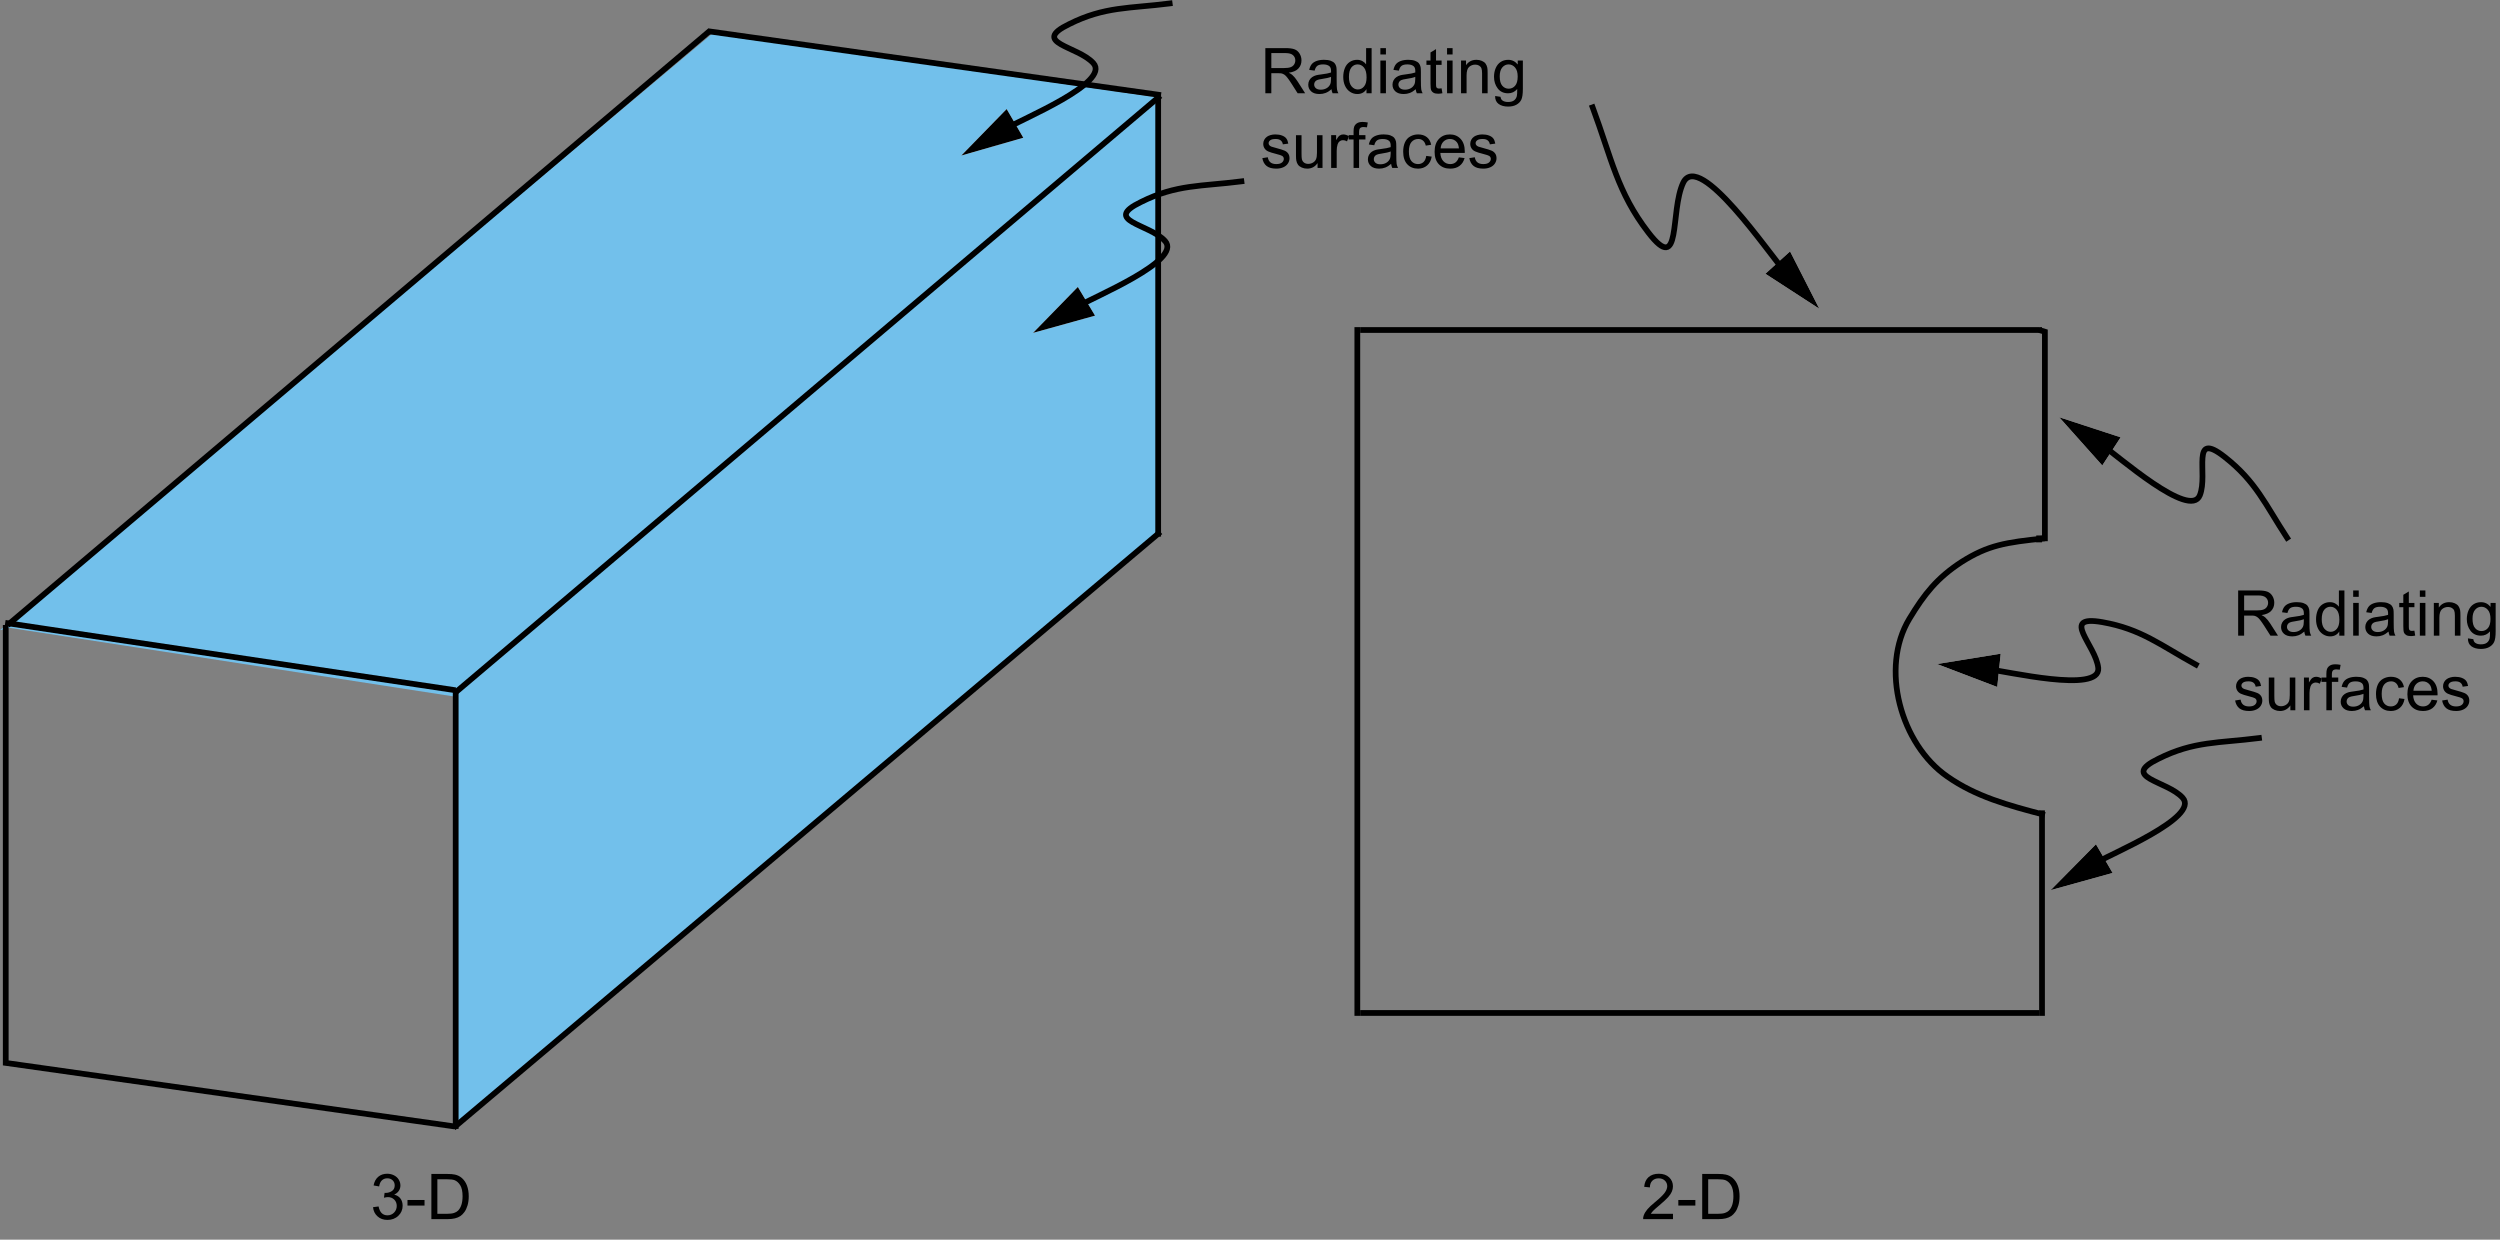 <?xml version="1.0" encoding="utf-8"?>
<!-- Generator: Adobe Illustrator 14.0.0, SVG Export Plug-In . SVG Version: 6.00 Build 43363)  -->

<svg version="1.1" id="Layer_1" xmlns="http://www.w3.org/2000/svg" xmlns:xlink="http://www.w3.org/1999/xlink" x="0px" y="0px"
	 width="435.6px" height="216px" viewBox="0 0 435.6 216" enable-background="new 0 0 435.6 216" xml:space="preserve">
<rect x="0" y="0" width="435.6" height="216" fill="#808080" stroke="none"/>
<polygon fill="#72C0EB" points="79.4,121.4 79.4,196.2 201.8,93 201.8,17 79.4,120.6 "/>
<polygon fill="#72C0EB" points="1.7,109.4 79.4,121.4 201.8,17 124.3,5.7 0,109.8 "/>
<line fill="none" stroke="#000000" stroke-linecap="square" stroke-miterlimit="10" x1="1.4" y1="108.6" x2="78.9" y2="120.2"/>
<line fill="none" stroke="#000000" stroke-linecap="square" stroke-miterlimit="10" x1="79.9" y1="120.2" x2="201.8" y2="17"/>
<line fill="none" stroke="#000000" stroke-linecap="square" stroke-miterlimit="10" x1="1.7" y1="108.6" x2="123.3" y2="5.7"/>
<line fill="none" stroke="#000000" stroke-linecap="square" stroke-miterlimit="10" x1="123.8" y1="5.5" x2="201.8" y2="16.5"/>
<line fill="none" stroke="#000000" stroke-linecap="square" stroke-miterlimit="10" x1="79.4" y1="120.6" x2="79.4" y2="196.2"/>
<polyline fill="none" stroke="#000000" stroke-linecap="square" stroke-miterlimit="10" points="1,109.4 1,185.2 78.7,196.2 "/>
<line fill="none" stroke="#000000" stroke-linecap="square" stroke-miterlimit="10" x1="79.4" y1="196.2" x2="201.8" y2="93"/>
<line fill="none" stroke="#000000" stroke-linecap="square" stroke-miterlimit="10" x1="201.8" y1="17" x2="201.8" y2="93"/>
<polyline fill="none" stroke="#000000" points="355.8,57.5 355.3,57.5 356.3,57.8 356.3,93.8 355.3,93.8 355.3,94 355.8,94 "/>
<polyline fill="none" stroke="#000000" points="236,176.5 236.5,176.5 236.5,176.3 236.5,57.8 236.5,57.8 236.5,57.5 236,57.5 "/>
<polyline fill="none" stroke="#000000" points="355.3,176.5 355.8,176.5 355.8,176.3 355.8,142 355.8,142 355.8,141.7 355.3,141.7 
	"/>
<g>
	<g>
		<g>
			<g>
				<g enable-background="new    ">
					<path d="M64.996,210.342l0.967-0.129c0.111,0.549,0.3,0.943,0.566,1.186c0.267,0.241,0.592,0.361,0.975,0.361
						c0.455,0,0.839-0.157,1.152-0.473c0.313-0.314,0.47-0.705,0.47-1.17c0-0.444-0.145-0.811-0.435-1.099s-0.659-0.433-1.106-0.433
						c-0.183,0-0.41,0.036-0.682,0.107l0.107-0.849c0.064,0.007,0.117,0.011,0.156,0.011c0.412,0,0.782-0.107,1.112-0.322
						s0.494-0.546,0.494-0.994c0-0.354-0.12-0.647-0.36-0.881c-0.24-0.232-0.55-0.349-0.929-0.349c-0.376,0-0.689,0.118-0.939,0.354
						c-0.251,0.236-0.412,0.591-0.483,1.063l-0.967-0.172c0.118-0.647,0.387-1.149,0.806-1.507c0.419-0.355,0.939-0.534,1.563-0.534
						c0.43,0,0.825,0.093,1.187,0.276c0.362,0.186,0.638,0.437,0.83,0.755c0.191,0.319,0.288,0.657,0.288,1.015
						c0,0.341-0.091,0.65-0.274,0.93s-0.453,0.502-0.811,0.666c0.465,0.107,0.827,0.33,1.085,0.669s0.387,0.762,0.387,1.271
						c0,0.688-0.251,1.27-0.752,1.748c-0.501,0.479-1.135,0.717-1.901,0.717c-0.691,0-1.265-0.206-1.721-0.617
						C65.32,211.531,65.06,210.998,64.996,210.342z"/>
					<path d="M71,210.058v-0.972h2.97v0.972H71z"/>
					<path d="M75.162,212.421v-7.874h2.712c0.612,0,1.08,0.037,1.402,0.113c0.451,0.104,0.836,0.291,1.155,0.563
						c0.415,0.351,0.726,0.8,0.932,1.346c0.206,0.546,0.309,1.17,0.309,1.872c0,0.598-0.07,1.127-0.209,1.59
						c-0.14,0.461-0.318,0.844-0.537,1.146c-0.218,0.303-0.457,0.541-0.717,0.715c-0.26,0.173-0.573,0.305-0.94,0.395
						c-0.367,0.089-0.789,0.134-1.265,0.134H75.162z M76.204,211.492h1.681c0.519,0,0.926-0.049,1.222-0.146
						s0.531-0.233,0.707-0.408c0.247-0.247,0.439-0.579,0.577-0.996s0.207-0.923,0.207-1.518c0-0.823-0.135-1.456-0.405-1.898
						s-0.599-0.739-0.985-0.89c-0.279-0.107-0.729-0.16-1.348-0.16h-1.654V211.492z"/>
				</g>
			</g>
		</g>
	</g>
</g>
<g>
	<g>
		<g>
			<g>
				<g enable-background="new    ">
					<path d="M291.501,211.492v0.929h-5.203c-0.008-0.233,0.029-0.456,0.112-0.671c0.132-0.355,0.345-0.704,0.636-1.048
						c0.293-0.344,0.714-0.741,1.266-1.192c0.855-0.701,1.434-1.258,1.734-1.668s0.451-0.797,0.451-1.162
						c0-0.383-0.137-0.707-0.41-0.97c-0.274-0.263-0.632-0.396-1.072-0.396c-0.465,0-0.838,0.141-1.117,0.42s-0.42,0.666-0.424,1.16
						l-0.994-0.103c0.068-0.741,0.324-1.306,0.769-1.694s1.04-0.583,1.788-0.583c0.756,0,1.354,0.21,1.794,0.628
						c0.44,0.42,0.661,0.939,0.661,1.559c0,0.314-0.064,0.625-0.193,0.929c-0.129,0.305-0.344,0.625-0.643,0.962
						c-0.299,0.336-0.795,0.799-1.49,1.385c-0.58,0.487-0.952,0.818-1.117,0.992c-0.164,0.173-0.301,0.348-0.408,0.523H291.501z"/>
					<path d="M292.431,210.058v-0.972h2.969v0.972H292.431z"/>
					<path d="M296.593,212.421v-7.874h2.712c0.612,0,1.079,0.037,1.401,0.113c0.451,0.104,0.836,0.291,1.155,0.563
						c0.415,0.351,0.726,0.8,0.932,1.346s0.309,1.17,0.309,1.872c0,0.598-0.069,1.127-0.21,1.59
						c-0.139,0.461-0.318,0.844-0.537,1.146c-0.218,0.303-0.457,0.541-0.717,0.715c-0.26,0.173-0.572,0.305-0.939,0.395
						c-0.367,0.089-0.789,0.134-1.265,0.134H296.593z M297.635,211.492h1.681c0.52,0,0.926-0.049,1.222-0.146
						s0.53-0.233,0.706-0.408c0.248-0.247,0.439-0.579,0.578-0.996c0.137-0.417,0.206-0.923,0.206-1.518
						c0-0.823-0.135-1.456-0.405-1.898s-0.599-0.739-0.985-0.89c-0.279-0.107-0.729-0.16-1.349-0.16h-1.653V211.492z"/>
				</g>
			</g>
		</g>
	</g>
</g>
<g>
	<g>
		<g>
			<g>
				<g>
					<g enable-background="new    ">
						<path d="M220.475,16.255V8.381h3.49c0.702,0,1.235,0.071,1.601,0.212s0.657,0.391,0.875,0.749
							c0.219,0.358,0.328,0.754,0.328,1.187c0,0.559-0.181,1.03-0.543,1.413c-0.361,0.383-0.92,0.627-1.675,0.73
							c0.275,0.133,0.484,0.263,0.628,0.392c0.305,0.279,0.593,0.628,0.864,1.047l1.37,2.143h-1.311l-1.042-1.638
							c-0.305-0.473-0.555-0.834-0.752-1.085c-0.196-0.25-0.373-0.426-0.529-0.526c-0.155-0.1-0.313-0.17-0.475-0.209
							c-0.118-0.025-0.312-0.038-0.58-0.038h-1.208v3.497H220.475z M221.517,11.856h2.239c0.476,0,0.849-0.049,1.117-0.147
							c0.269-0.099,0.473-0.256,0.612-0.473c0.14-0.217,0.209-0.452,0.209-0.707c0-0.372-0.135-0.678-0.405-0.918
							c-0.271-0.24-0.697-0.36-1.281-0.36h-2.491V11.856z"/>
						<path d="M231.999,15.551c-0.357,0.304-0.702,0.519-1.033,0.645c-0.332,0.125-0.687,0.188-1.066,0.188
							c-0.627,0-1.108-0.153-1.444-0.459c-0.337-0.306-0.505-0.698-0.505-1.174c0-0.279,0.063-0.534,0.19-0.765
							s0.294-0.417,0.499-0.556c0.206-0.14,0.438-0.245,0.696-0.317c0.189-0.05,0.476-0.098,0.858-0.145
							c0.781-0.093,1.355-0.204,1.725-0.333c0.003-0.132,0.005-0.216,0.005-0.252c0-0.394-0.091-0.671-0.273-0.833
							c-0.247-0.218-0.614-0.328-1.102-0.328c-0.454,0-0.79,0.08-1.007,0.239c-0.217,0.159-0.377,0.441-0.48,0.846l-0.945-0.129
							c0.086-0.404,0.228-0.731,0.425-0.98c0.196-0.249,0.481-0.44,0.854-0.575s0.804-0.202,1.294-0.202
							c0.487,0,0.883,0.058,1.188,0.172c0.304,0.115,0.527,0.259,0.671,0.433c0.144,0.173,0.243,0.393,0.301,0.658
							c0.032,0.165,0.049,0.462,0.049,0.892v1.289c0,0.899,0.021,1.467,0.062,1.706c0.041,0.238,0.122,0.466,0.244,0.685h-1.01
							C232.093,16.054,232.028,15.82,231.999,15.551z M231.919,13.392c-0.352,0.143-0.878,0.265-1.579,0.365
							c-0.397,0.057-0.679,0.122-0.843,0.193c-0.165,0.072-0.292,0.176-0.382,0.314c-0.09,0.138-0.134,0.291-0.134,0.459
							c0,0.258,0.097,0.473,0.292,0.645s0.48,0.258,0.856,0.258c0.373,0,0.704-0.082,0.994-0.244
							c0.29-0.163,0.503-0.386,0.639-0.669c0.104-0.218,0.156-0.541,0.156-0.967V13.392z"/>
						<path d="M238.095,16.255v-0.72c-0.361,0.566-0.894,0.849-1.595,0.849c-0.455,0-0.873-0.125-1.254-0.376
							c-0.382-0.25-0.677-0.601-0.887-1.05c-0.209-0.45-0.313-0.966-0.313-1.55c0-0.569,0.095-1.086,0.284-1.549
							c0.189-0.464,0.475-0.819,0.854-1.066c0.379-0.247,0.804-0.371,1.272-0.371c0.344,0,0.649,0.073,0.918,0.218
							s0.487,0.334,0.655,0.566V8.381h0.962v7.874H238.095z M235.039,13.408c0,0.73,0.154,1.276,0.462,1.638s0.671,0.542,1.09,0.542
							c0.423,0,0.782-0.173,1.077-0.518c0.295-0.346,0.443-0.873,0.443-1.582c0-0.78-0.15-1.354-0.451-1.719
							s-0.672-0.548-1.112-0.548c-0.43,0-0.788,0.176-1.076,0.526C235.184,12.1,235.039,12.653,235.039,13.408z"/>
						<path d="M240.517,9.493V8.381h0.967v1.112H240.517z M240.517,16.255v-5.704h0.967v5.704H240.517z"/>
						<path d="M246.677,15.551c-0.358,0.304-0.703,0.519-1.034,0.645s-0.687,0.188-1.066,0.188c-0.626,0-1.107-0.153-1.444-0.459
							s-0.505-0.698-0.505-1.174c0-0.279,0.063-0.534,0.19-0.765c0.128-0.231,0.294-0.417,0.5-0.556s0.438-0.245,0.695-0.317
							c0.189-0.05,0.477-0.098,0.859-0.145c0.78-0.093,1.355-0.204,1.724-0.333c0.004-0.132,0.006-0.216,0.006-0.252
							c0-0.394-0.092-0.671-0.274-0.833c-0.247-0.218-0.614-0.328-1.101-0.328c-0.455,0-0.79,0.08-1.007,0.239
							c-0.217,0.159-0.377,0.441-0.48,0.846l-0.945-0.129c0.086-0.404,0.227-0.731,0.424-0.98c0.197-0.249,0.481-0.44,0.854-0.575
							c0.372-0.134,0.804-0.202,1.294-0.202c0.486,0,0.883,0.058,1.187,0.172c0.305,0.115,0.528,0.259,0.672,0.433
							c0.143,0.173,0.243,0.393,0.301,0.658c0.032,0.165,0.048,0.462,0.048,0.892v1.289c0,0.899,0.021,1.467,0.062,1.706
							c0.041,0.238,0.123,0.466,0.245,0.685h-1.01C246.77,16.054,246.705,15.82,246.677,15.551z M246.596,13.392
							c-0.351,0.143-0.877,0.265-1.579,0.365c-0.397,0.057-0.678,0.122-0.843,0.193s-0.292,0.176-0.381,0.314
							c-0.09,0.138-0.135,0.291-0.135,0.459c0,0.258,0.098,0.473,0.293,0.645s0.48,0.258,0.856,0.258
							c0.372,0,0.703-0.082,0.993-0.244c0.29-0.163,0.503-0.386,0.64-0.669c0.104-0.218,0.155-0.541,0.155-0.967V13.392z"/>
						<path d="M251.183,15.39l0.14,0.854c-0.272,0.057-0.516,0.086-0.73,0.086c-0.351,0-0.623-0.056-0.816-0.167
							s-0.329-0.257-0.408-0.438c-0.079-0.181-0.118-0.562-0.118-1.142v-3.282h-0.709v-0.752h0.709V9.138l0.962-0.58v1.993h0.972
							v0.752h-0.972v3.335c0,0.276,0.017,0.453,0.051,0.532s0.089,0.142,0.166,0.188s0.188,0.07,0.33,0.07
							C250.865,15.428,251.007,15.415,251.183,15.39z"/>
						<path d="M252.133,9.493V8.381h0.967v1.112H252.133z M252.133,16.255v-5.704h0.967v5.704H252.133z"/>
						<path d="M254.571,16.255v-5.704h0.87v0.811c0.419-0.626,1.024-0.94,1.815-0.94c0.344,0,0.659,0.062,0.947,0.186
							c0.289,0.124,0.504,0.286,0.647,0.486c0.144,0.201,0.243,0.439,0.301,0.714c0.036,0.179,0.054,0.493,0.054,0.94v3.507h-0.967
							v-3.47c0-0.394-0.037-0.688-0.112-0.883c-0.075-0.195-0.209-0.351-0.4-0.467c-0.191-0.117-0.416-0.175-0.674-0.175
							c-0.412,0-0.768,0.131-1.066,0.392c-0.299,0.262-0.448,0.757-0.448,1.488v3.115H254.571z"/>
						<path d="M260.511,16.728l0.94,0.14c0.039,0.29,0.148,0.501,0.327,0.634c0.24,0.179,0.567,0.269,0.982,0.269
							c0.448,0,0.793-0.089,1.037-0.269c0.243-0.179,0.408-0.43,0.494-0.752c0.05-0.197,0.073-0.61,0.069-1.241
							c-0.422,0.498-0.948,0.747-1.579,0.747c-0.783,0-1.391-0.283-1.82-0.849s-0.645-1.244-0.645-2.036
							c0-0.544,0.099-1.046,0.296-1.506c0.196-0.46,0.482-0.815,0.856-1.066c0.374-0.25,0.813-0.376,1.318-0.376
							c0.673,0,1.228,0.272,1.665,0.816v-0.688h0.892v4.931c0,0.888-0.091,1.517-0.271,1.888s-0.468,0.664-0.859,0.878
							s-0.875,0.322-1.447,0.322c-0.681,0-1.229-0.153-1.648-0.459S260.496,17.343,260.511,16.728z M261.312,13.301
							c0,0.749,0.148,1.294,0.445,1.638s0.67,0.516,1.117,0.516c0.443,0,0.816-0.171,1.117-0.513
							c0.301-0.342,0.451-0.878,0.451-1.609c0-0.698-0.155-1.225-0.465-1.579s-0.683-0.532-1.12-0.532
							c-0.43,0-0.795,0.175-1.095,0.524C261.462,12.095,261.312,12.613,261.312,13.301z"/>
					</g>
				</g>
			</g>
		</g>
	</g>
	<g>
		<g>
			<g>
				<g>
					<g enable-background="new    ">
						<path d="M219.948,27.552l0.956-0.15c0.054,0.383,0.203,0.677,0.448,0.881s0.588,0.306,1.028,0.306
							c0.443,0,0.773-0.09,0.988-0.271c0.215-0.181,0.322-0.393,0.322-0.637c0-0.218-0.095-0.39-0.285-0.516
							c-0.132-0.086-0.462-0.195-0.988-0.328c-0.709-0.179-1.2-0.334-1.474-0.464c-0.274-0.131-0.481-0.312-0.623-0.542
							s-0.212-0.486-0.212-0.766c0-0.254,0.058-0.49,0.174-0.706c0.117-0.217,0.275-0.396,0.476-0.54
							c0.15-0.111,0.355-0.205,0.615-0.282c0.26-0.077,0.538-0.116,0.835-0.116c0.447,0,0.841,0.064,1.179,0.193
							c0.339,0.129,0.588,0.304,0.749,0.524s0.272,0.515,0.333,0.883l-0.945,0.129c-0.043-0.293-0.167-0.522-0.373-0.688
							c-0.206-0.165-0.497-0.247-0.873-0.247c-0.443,0-0.761,0.074-0.95,0.22c-0.189,0.147-0.284,0.319-0.284,0.516
							c0,0.125,0.039,0.238,0.118,0.338c0.078,0.104,0.202,0.19,0.37,0.258c0.097,0.036,0.381,0.118,0.854,0.247
							c0.685,0.183,1.161,0.332,1.432,0.449c0.271,0.116,0.482,0.285,0.637,0.507c0.153,0.222,0.23,0.498,0.23,0.827
							c0,0.322-0.094,0.626-0.282,0.911c-0.188,0.285-0.459,0.505-0.813,0.661c-0.354,0.155-0.755,0.233-1.203,0.233
							c-0.74,0-1.306-0.154-1.694-0.462C220.304,28.614,220.056,28.157,219.948,27.552z"/>
						<path d="M229.572,29.255v-0.838c-0.444,0.645-1.048,0.967-1.811,0.967c-0.336,0-0.65-0.064-0.942-0.193
							s-0.508-0.291-0.649-0.486c-0.142-0.195-0.241-0.435-0.298-0.717c-0.04-0.19-0.06-0.491-0.06-0.902v-3.534h0.967v3.164
							c0,0.505,0.02,0.845,0.06,1.021c0.061,0.254,0.189,0.454,0.386,0.599c0.197,0.145,0.44,0.217,0.73,0.217
							s0.563-0.074,0.816-0.223c0.255-0.149,0.435-0.351,0.54-0.607c0.105-0.256,0.158-0.628,0.158-1.115v-3.056h0.967v5.704
							H229.572z"/>
						<path d="M231.94,29.255v-5.704h0.87v0.865c0.222-0.404,0.427-0.671,0.614-0.8c0.188-0.129,0.395-0.193,0.62-0.193
							c0.326,0,0.657,0.104,0.994,0.312l-0.333,0.897c-0.236-0.14-0.473-0.209-0.709-0.209c-0.211,0-0.401,0.063-0.569,0.191
							c-0.168,0.127-0.288,0.303-0.359,0.529c-0.107,0.344-0.161,0.72-0.161,1.128v2.986H231.94z"/>
						<path d="M235.845,29.255v-4.952h-0.854v-0.752h0.854v-0.607c0-0.383,0.033-0.667,0.102-0.854
							c0.093-0.25,0.257-0.454,0.491-0.609s0.563-0.234,0.985-0.234c0.272,0,0.573,0.032,0.902,0.097l-0.145,0.843
							c-0.201-0.036-0.391-0.054-0.569-0.054c-0.294,0-0.501,0.063-0.623,0.188c-0.122,0.125-0.183,0.36-0.183,0.704v0.526h1.111
							v0.752h-1.111v4.952H235.845z"/>
						<path d="M242.391,28.551c-0.357,0.304-0.702,0.519-1.033,0.645c-0.332,0.125-0.687,0.188-1.066,0.188
							c-0.627,0-1.108-0.153-1.444-0.459c-0.337-0.306-0.505-0.698-0.505-1.174c0-0.279,0.063-0.534,0.19-0.765
							s0.294-0.417,0.499-0.556c0.206-0.14,0.438-0.245,0.696-0.317c0.189-0.05,0.476-0.098,0.858-0.145
							c0.781-0.093,1.355-0.204,1.725-0.333c0.003-0.132,0.005-0.216,0.005-0.252c0-0.394-0.091-0.671-0.273-0.833
							c-0.247-0.218-0.614-0.328-1.102-0.328c-0.454,0-0.79,0.08-1.007,0.239c-0.217,0.159-0.377,0.441-0.48,0.846l-0.945-0.129
							c0.086-0.404,0.228-0.731,0.425-0.98c0.196-0.249,0.481-0.44,0.854-0.575s0.804-0.202,1.294-0.202
							c0.487,0,0.883,0.058,1.188,0.172c0.304,0.115,0.527,0.259,0.671,0.433c0.144,0.173,0.243,0.393,0.301,0.658
							c0.032,0.165,0.049,0.462,0.049,0.892v1.289c0,0.899,0.021,1.467,0.062,1.706c0.041,0.238,0.122,0.466,0.244,0.685h-1.01
							C242.484,29.054,242.42,28.82,242.391,28.551z M242.311,26.392c-0.352,0.143-0.878,0.265-1.579,0.365
							c-0.397,0.057-0.679,0.122-0.843,0.193c-0.165,0.072-0.292,0.176-0.382,0.314c-0.09,0.138-0.134,0.291-0.134,0.459
							c0,0.258,0.097,0.473,0.292,0.645s0.48,0.258,0.856,0.258c0.373,0,0.704-0.082,0.994-0.244
							c0.29-0.163,0.503-0.386,0.639-0.669c0.104-0.218,0.156-0.541,0.156-0.967V26.392z"/>
						<path d="M248.508,27.166l0.951,0.124c-0.104,0.655-0.37,1.168-0.798,1.539s-0.953,0.556-1.576,0.556
							c-0.78,0-1.408-0.255-1.883-0.765c-0.474-0.51-0.711-1.242-0.711-2.194c0-0.616,0.102-1.155,0.306-1.617
							s0.515-0.808,0.932-1.039s0.871-0.347,1.361-0.347c0.62,0,1.126,0.157,1.521,0.47c0.394,0.313,0.646,0.758,0.757,1.334
							l-0.939,0.145c-0.09-0.383-0.248-0.671-0.476-0.865s-0.502-0.29-0.824-0.29c-0.487,0-0.883,0.175-1.187,0.524
							c-0.305,0.349-0.457,0.901-0.457,1.657c0,0.766,0.146,1.323,0.44,1.67s0.677,0.521,1.149,0.521
							c0.379,0,0.696-0.116,0.95-0.349C248.279,28.007,248.44,27.649,248.508,27.166z"/>
						<path d="M254.19,27.418l0.999,0.124c-0.158,0.583-0.45,1.037-0.876,1.359s-0.97,0.483-1.633,0.483
							c-0.834,0-1.495-0.257-1.984-0.771c-0.488-0.514-0.732-1.235-0.732-2.162c0-0.959,0.247-1.704,0.741-2.234
							c0.494-0.53,1.135-0.795,1.922-0.795c0.763,0,1.386,0.26,1.869,0.779c0.483,0.52,0.726,1.25,0.726,2.191
							c0,0.057-0.002,0.143-0.006,0.258h-4.253c0.035,0.626,0.213,1.106,0.531,1.439s0.716,0.5,1.192,0.5
							c0.354,0,0.657-0.093,0.907-0.279C253.845,28.124,254.043,27.826,254.19,27.418z M251.017,25.855h3.185
							c-0.043-0.479-0.165-0.839-0.365-1.08c-0.309-0.372-0.707-0.559-1.198-0.559c-0.443,0-0.816,0.149-1.119,0.446
							C251.216,24.96,251.049,25.357,251.017,25.855z"/>
						<path d="M256.016,27.552l0.956-0.15c0.054,0.383,0.203,0.677,0.448,0.881s0.588,0.306,1.028,0.306
							c0.444,0,0.773-0.09,0.988-0.271c0.215-0.181,0.322-0.393,0.322-0.637c0-0.218-0.095-0.39-0.284-0.516
							c-0.133-0.086-0.462-0.195-0.988-0.328c-0.709-0.179-1.2-0.334-1.475-0.464c-0.273-0.131-0.481-0.312-0.623-0.542
							c-0.141-0.231-0.212-0.486-0.212-0.766c0-0.254,0.059-0.49,0.175-0.706c0.116-0.217,0.274-0.396,0.476-0.54
							c0.15-0.111,0.354-0.205,0.614-0.282c0.26-0.077,0.538-0.116,0.835-0.116c0.448,0,0.841,0.064,1.18,0.193
							c0.338,0.129,0.588,0.304,0.749,0.524s0.271,0.515,0.333,0.883l-0.945,0.129c-0.043-0.293-0.168-0.522-0.373-0.688
							c-0.206-0.165-0.497-0.247-0.873-0.247c-0.444,0-0.761,0.074-0.95,0.22c-0.19,0.147-0.285,0.319-0.285,0.516
							c0,0.125,0.039,0.238,0.118,0.338c0.079,0.104,0.202,0.19,0.371,0.258c0.097,0.036,0.381,0.118,0.854,0.247
							c0.684,0.183,1.161,0.332,1.431,0.449c0.271,0.116,0.482,0.285,0.637,0.507s0.231,0.498,0.231,0.827
							c0,0.322-0.095,0.626-0.282,0.911c-0.188,0.285-0.459,0.505-0.813,0.661c-0.354,0.155-0.756,0.233-1.203,0.233
							c-0.741,0-1.306-0.154-1.694-0.462S256.123,28.157,256.016,27.552z"/>
					</g>
				</g>
			</g>
		</g>
	</g>
</g>
<g>
	<g>
		<g>
			<g>
				<g>
					<g enable-background="new    ">
						<path d="M389.976,110.755v-7.874h3.49c0.701,0,1.235,0.071,1.601,0.212c0.364,0.142,0.657,0.391,0.875,0.749
							c0.219,0.358,0.327,0.754,0.327,1.187c0,0.559-0.18,1.03-0.542,1.413c-0.361,0.383-0.92,0.627-1.675,0.73
							c0.275,0.133,0.484,0.263,0.628,0.392c0.304,0.279,0.593,0.628,0.864,1.047l1.37,2.144h-1.312l-1.041-1.638
							c-0.305-0.473-0.555-0.835-0.752-1.085s-0.373-0.426-0.529-0.526c-0.155-0.1-0.314-0.17-0.475-0.209
							c-0.119-0.025-0.313-0.038-0.58-0.038h-1.209v3.497H389.976z M391.017,106.356h2.24c0.476,0,0.848-0.049,1.117-0.147
							c0.268-0.099,0.473-0.256,0.611-0.473c0.141-0.217,0.21-0.452,0.21-0.707c0-0.372-0.136-0.678-0.405-0.918
							c-0.271-0.24-0.697-0.36-1.281-0.36h-2.492V106.356z"/>
						<path d="M401.5,110.051c-0.357,0.305-0.702,0.52-1.033,0.645c-0.331,0.126-0.687,0.188-1.066,0.188
							c-0.626,0-1.108-0.153-1.444-0.459c-0.337-0.306-0.505-0.698-0.505-1.174c0-0.279,0.063-0.534,0.19-0.765
							s0.294-0.417,0.5-0.556c0.205-0.14,0.438-0.245,0.695-0.317c0.189-0.05,0.476-0.098,0.859-0.145
							c0.78-0.093,1.354-0.204,1.724-0.333c0.004-0.132,0.005-0.216,0.005-0.252c0-0.394-0.091-0.671-0.273-0.833
							c-0.247-0.218-0.614-0.328-1.101-0.328c-0.455,0-0.791,0.08-1.007,0.239c-0.217,0.159-0.377,0.441-0.481,0.846l-0.945-0.129
							c0.086-0.404,0.228-0.731,0.425-0.98c0.196-0.249,0.481-0.44,0.854-0.575c0.373-0.134,0.804-0.202,1.295-0.202
							c0.486,0,0.882,0.058,1.187,0.172c0.305,0.115,0.528,0.259,0.671,0.433c0.144,0.173,0.244,0.393,0.301,0.658
							c0.032,0.165,0.049,0.462,0.049,0.892v1.289c0,0.899,0.021,1.467,0.062,1.706s0.123,0.467,0.244,0.685h-1.01
							C401.594,110.555,401.529,110.32,401.5,110.051z M401.42,107.892c-0.351,0.143-0.877,0.265-1.579,0.365
							c-0.397,0.057-0.679,0.122-0.843,0.193c-0.165,0.072-0.292,0.176-0.382,0.315c-0.089,0.137-0.134,0.29-0.134,0.459
							c0,0.258,0.098,0.473,0.293,0.645c0.194,0.172,0.48,0.258,0.856,0.258c0.372,0,0.703-0.082,0.993-0.244
							c0.29-0.164,0.503-0.387,0.639-0.67c0.104-0.218,0.156-0.54,0.156-0.966V107.892z"/>
						<path d="M407.595,110.755v-0.72c-0.361,0.566-0.893,0.849-1.595,0.849c-0.454,0-0.872-0.126-1.254-0.376
							c-0.381-0.25-0.677-0.601-0.886-1.05c-0.21-0.45-0.314-0.966-0.314-1.55c0-0.569,0.095-1.086,0.284-1.549
							c0.19-0.464,0.475-0.819,0.854-1.066c0.379-0.247,0.804-0.371,1.272-0.371c0.344,0,0.65,0.073,0.919,0.218
							s0.486,0.334,0.654,0.566v-2.825h0.962v7.874H407.595z M404.539,107.908c0,0.73,0.154,1.276,0.462,1.639
							c0.309,0.361,0.672,0.542,1.091,0.542c0.422,0,0.781-0.173,1.076-0.519c0.296-0.346,0.443-0.873,0.443-1.582
							c0-0.78-0.15-1.354-0.451-1.719s-0.671-0.548-1.111-0.548c-0.43,0-0.789,0.176-1.077,0.526
							C404.684,106.6,404.539,107.153,404.539,107.908z"/>
						<path d="M410.018,103.993v-1.112h0.967v1.112H410.018z M410.018,110.755v-5.704h0.967v5.704H410.018z"/>
						<path d="M416.177,110.051c-0.357,0.305-0.702,0.52-1.033,0.645c-0.331,0.126-0.687,0.188-1.066,0.188
							c-0.626,0-1.108-0.153-1.444-0.459c-0.337-0.306-0.505-0.698-0.505-1.174c0-0.279,0.063-0.534,0.19-0.765
							s0.294-0.417,0.5-0.556c0.205-0.14,0.438-0.245,0.695-0.317c0.189-0.05,0.476-0.098,0.859-0.145
							c0.78-0.093,1.354-0.204,1.724-0.333c0.004-0.132,0.005-0.216,0.005-0.252c0-0.394-0.091-0.671-0.273-0.833
							c-0.247-0.218-0.614-0.328-1.101-0.328c-0.455,0-0.791,0.08-1.007,0.239c-0.217,0.159-0.377,0.441-0.481,0.846l-0.945-0.129
							c0.086-0.404,0.228-0.731,0.425-0.98c0.196-0.249,0.481-0.44,0.854-0.575c0.373-0.134,0.804-0.202,1.295-0.202
							c0.486,0,0.882,0.058,1.187,0.172c0.305,0.115,0.528,0.259,0.671,0.433c0.144,0.173,0.244,0.393,0.301,0.658
							c0.032,0.165,0.049,0.462,0.049,0.892v1.289c0,0.899,0.021,1.467,0.062,1.706s0.123,0.467,0.244,0.685h-1.01
							C416.271,110.555,416.206,110.32,416.177,110.051z M416.097,107.892c-0.351,0.143-0.877,0.265-1.579,0.365
							c-0.397,0.057-0.679,0.122-0.843,0.193c-0.165,0.072-0.292,0.176-0.382,0.315c-0.089,0.137-0.134,0.29-0.134,0.459
							c0,0.258,0.098,0.473,0.293,0.645c0.194,0.172,0.48,0.258,0.856,0.258c0.372,0,0.703-0.082,0.993-0.244
							c0.29-0.164,0.503-0.387,0.639-0.67c0.104-0.218,0.156-0.54,0.156-0.966V107.892z"/>
						<path d="M420.684,109.891l0.14,0.854c-0.272,0.057-0.516,0.086-0.73,0.086c-0.352,0-0.623-0.056-0.816-0.166
							c-0.193-0.111-0.33-0.258-0.408-0.438c-0.079-0.182-0.118-0.563-0.118-1.143v-3.281h-0.709v-0.752h0.709v-1.413l0.961-0.58
							v1.993h0.973v0.752h-0.973v3.336c0,0.275,0.018,0.453,0.052,0.531c0.033,0.078,0.089,0.142,0.166,0.188
							c0.077,0.047,0.188,0.07,0.33,0.07C420.366,109.928,420.508,109.915,420.684,109.891z"/>
						<path d="M421.634,103.993v-1.112h0.967v1.112H421.634z M421.634,110.755v-5.704h0.967v5.704H421.634z"/>
						<path d="M424.071,110.755v-5.704h0.87v0.811c0.419-0.626,1.024-0.94,1.815-0.94c0.344,0,0.66,0.062,0.948,0.186
							s0.504,0.286,0.646,0.486c0.144,0.201,0.244,0.439,0.301,0.714c0.036,0.179,0.054,0.493,0.054,0.94v3.507h-0.967v-3.47
							c0-0.394-0.037-0.688-0.112-0.883c-0.075-0.195-0.209-0.351-0.4-0.467c-0.191-0.117-0.416-0.175-0.674-0.175
							c-0.412,0-0.767,0.131-1.066,0.392c-0.299,0.262-0.448,0.757-0.448,1.488v3.115H424.071z"/>
						<path d="M430.012,111.228l0.939,0.14c0.04,0.29,0.148,0.502,0.328,0.634c0.239,0.179,0.567,0.269,0.982,0.269
							c0.447,0,0.793-0.09,1.037-0.269c0.243-0.179,0.407-0.43,0.493-0.752c0.051-0.196,0.074-0.61,0.07-1.241
							c-0.423,0.498-0.949,0.747-1.579,0.747c-0.784,0-1.391-0.282-1.82-0.849s-0.645-1.244-0.645-2.036
							c0-0.544,0.099-1.046,0.295-1.506c0.197-0.46,0.482-0.815,0.857-1.066c0.374-0.25,0.813-0.376,1.318-0.376
							c0.673,0,1.228,0.272,1.664,0.816v-0.688h0.892v4.931c0,0.888-0.09,1.517-0.271,1.888c-0.182,0.371-0.468,0.664-0.859,0.879
							c-0.393,0.215-0.875,0.322-1.447,0.322c-0.681,0-1.23-0.154-1.649-0.46S429.997,111.844,430.012,111.228z M430.812,107.801
							c0,0.748,0.148,1.295,0.446,1.639c0.297,0.344,0.669,0.516,1.117,0.516c0.443,0,0.816-0.172,1.117-0.514
							c0.3-0.342,0.45-0.878,0.45-1.608c0-0.698-0.154-1.225-0.464-1.579s-0.684-0.532-1.12-0.532c-0.43,0-0.795,0.175-1.096,0.524
							S430.812,107.113,430.812,107.801z"/>
					</g>
				</g>
			</g>
		</g>
	</g>
	<g>
		<g>
			<g>
				<g>
					<g enable-background="new    ">
						<path d="M389.448,122.053l0.957-0.15c0.053,0.383,0.203,0.676,0.447,0.881c0.246,0.203,0.588,0.306,1.029,0.306
							c0.443,0,0.773-0.091,0.988-0.271c0.215-0.182,0.322-0.394,0.322-0.637c0-0.219-0.096-0.391-0.285-0.516
							c-0.133-0.086-0.462-0.195-0.988-0.328c-0.709-0.18-1.2-0.334-1.475-0.465c-0.273-0.131-0.48-0.311-0.623-0.542
							c-0.141-0.231-0.211-0.486-0.211-0.766c0-0.254,0.058-0.489,0.174-0.706c0.117-0.217,0.275-0.396,0.476-0.54
							c0.15-0.11,0.354-0.205,0.614-0.282c0.26-0.076,0.539-0.115,0.836-0.115c0.447,0,0.84,0.064,1.179,0.193
							s0.588,0.304,0.749,0.523c0.161,0.221,0.271,0.516,0.333,0.884l-0.945,0.129c-0.043-0.294-0.167-0.522-0.373-0.688
							s-0.497-0.247-0.873-0.247c-0.444,0-0.761,0.074-0.95,0.221s-0.285,0.318-0.285,0.516c0,0.125,0.039,0.238,0.119,0.338
							c0.078,0.104,0.201,0.189,0.37,0.258c0.097,0.036,0.381,0.118,0.854,0.247c0.685,0.183,1.161,0.332,1.431,0.448
							c0.271,0.117,0.482,0.285,0.637,0.508s0.231,0.498,0.231,0.827c0,0.322-0.095,0.626-0.282,0.911
							c-0.188,0.284-0.459,0.504-0.813,0.66c-0.354,0.155-0.755,0.233-1.203,0.233c-0.741,0-1.306-0.153-1.694-0.462
							S389.556,122.657,389.448,122.053z"/>
						<path d="M399.072,123.755v-0.838c-0.443,0.645-1.047,0.967-1.81,0.967c-0.336,0-0.65-0.064-0.942-0.193
							s-0.509-0.291-0.649-0.485c-0.143-0.195-0.241-0.436-0.299-0.718c-0.039-0.19-0.059-0.491-0.059-0.902v-3.534h0.967v3.164
							c0,0.504,0.02,0.845,0.059,1.02c0.061,0.255,0.19,0.455,0.387,0.6c0.197,0.145,0.44,0.217,0.73,0.217s0.563-0.074,0.816-0.223
							s0.435-0.351,0.54-0.606c0.105-0.257,0.158-0.628,0.158-1.114v-3.057h0.967v5.704H399.072z"/>
						<path d="M401.44,123.755v-5.704h0.87v0.865c0.223-0.404,0.428-0.672,0.615-0.801s0.395-0.193,0.62-0.193
							c0.326,0,0.657,0.104,0.994,0.312l-0.333,0.897c-0.236-0.141-0.473-0.21-0.709-0.21c-0.212,0-0.401,0.063-0.569,0.19
							c-0.169,0.127-0.288,0.304-0.36,0.529c-0.107,0.344-0.161,0.72-0.161,1.128v2.986H401.44z"/>
						<path d="M405.346,123.755v-4.952h-0.854v-0.752h0.854v-0.607c0-0.383,0.034-0.667,0.102-0.854
							c0.094-0.25,0.257-0.453,0.492-0.609c0.234-0.156,0.563-0.234,0.985-0.234c0.271,0,0.572,0.033,0.902,0.098l-0.146,0.843
							c-0.2-0.036-0.391-0.054-0.569-0.054c-0.293,0-0.501,0.063-0.623,0.188c-0.121,0.126-0.183,0.36-0.183,0.704v0.526h1.112
							v0.752h-1.112v4.952H405.346z"/>
						<path d="M411.892,123.051c-0.357,0.305-0.702,0.52-1.033,0.645c-0.331,0.126-0.687,0.188-1.066,0.188
							c-0.626,0-1.108-0.153-1.444-0.459c-0.337-0.306-0.505-0.698-0.505-1.174c0-0.279,0.063-0.534,0.19-0.765
							c0.127-0.231,0.294-0.417,0.5-0.557c0.205-0.14,0.438-0.245,0.695-0.316c0.189-0.051,0.476-0.099,0.859-0.146
							c0.78-0.093,1.354-0.204,1.724-0.333c0.004-0.133,0.005-0.217,0.005-0.252c0-0.395-0.091-0.672-0.273-0.833
							c-0.247-0.218-0.614-0.327-1.101-0.327c-0.455,0-0.791,0.079-1.007,0.238c-0.217,0.16-0.377,0.441-0.481,0.846l-0.945-0.129
							c0.086-0.404,0.228-0.73,0.425-0.979c0.196-0.249,0.481-0.44,0.854-0.575c0.373-0.134,0.804-0.201,1.295-0.201
							c0.486,0,0.882,0.058,1.187,0.172c0.305,0.115,0.528,0.259,0.671,0.433c0.144,0.173,0.244,0.394,0.301,0.657
							c0.032,0.166,0.049,0.463,0.049,0.893v1.289c0,0.898,0.021,1.467,0.062,1.705s0.123,0.467,0.244,0.685h-1.01
							C411.985,123.555,411.921,123.32,411.892,123.051z M411.812,120.893c-0.351,0.143-0.877,0.265-1.579,0.365
							c-0.397,0.057-0.679,0.121-0.843,0.193c-0.165,0.071-0.292,0.176-0.382,0.314c-0.089,0.137-0.134,0.29-0.134,0.459
							c0,0.258,0.098,0.473,0.293,0.645c0.194,0.172,0.48,0.258,0.856,0.258c0.372,0,0.703-0.082,0.993-0.244
							c0.29-0.164,0.503-0.387,0.639-0.67c0.104-0.218,0.156-0.54,0.156-0.967V120.893z"/>
						<path d="M418.009,121.666l0.951,0.123c-0.104,0.655-0.37,1.168-0.798,1.539s-0.953,0.556-1.576,0.556
							c-0.78,0-1.408-0.255-1.882-0.765c-0.475-0.511-0.712-1.242-0.712-2.195c0-0.615,0.102-1.154,0.306-1.616
							s0.515-0.808,0.933-1.039c0.417-0.231,0.87-0.347,1.361-0.347c0.619,0,1.126,0.156,1.52,0.471
							c0.394,0.313,0.646,0.758,0.757,1.334l-0.939,0.145c-0.09-0.383-0.248-0.671-0.476-0.864s-0.502-0.29-0.824-0.29
							c-0.487,0-0.883,0.175-1.187,0.523c-0.305,0.35-0.457,0.902-0.457,1.657c0,0.767,0.147,1.323,0.44,1.671
							c0.294,0.347,0.677,0.521,1.149,0.521c0.38,0,0.696-0.116,0.951-0.349C417.78,122.507,417.941,122.148,418.009,121.666z"/>
						<path d="M423.69,121.918l0.999,0.123c-0.157,0.584-0.449,1.037-0.875,1.359s-0.971,0.483-1.633,0.483
							c-0.834,0-1.495-0.257-1.984-0.771c-0.488-0.514-0.733-1.234-0.733-2.162c0-0.959,0.247-1.704,0.741-2.234
							c0.494-0.529,1.136-0.795,1.923-0.795c0.763,0,1.386,0.26,1.869,0.779s0.725,1.25,0.725,2.191
							c0,0.057-0.002,0.143-0.005,0.258h-4.254c0.036,0.626,0.213,1.105,0.532,1.439c0.318,0.332,0.716,0.499,1.192,0.499
							c0.354,0,0.656-0.093,0.907-0.279S423.544,122.326,423.69,121.918z M420.517,120.355h3.185c-0.043-0.48-0.164-0.84-0.365-1.08
							c-0.308-0.372-0.707-0.559-1.197-0.559c-0.444,0-0.817,0.148-1.119,0.445C420.717,119.46,420.549,119.857,420.517,120.355z"/>
						<path d="M425.517,122.053l0.956-0.15c0.054,0.383,0.203,0.676,0.449,0.881c0.245,0.203,0.588,0.306,1.028,0.306
							c0.443,0,0.773-0.091,0.988-0.271c0.215-0.182,0.322-0.394,0.322-0.637c0-0.219-0.096-0.391-0.285-0.516
							c-0.133-0.086-0.462-0.195-0.988-0.328c-0.709-0.18-1.2-0.334-1.474-0.465c-0.274-0.131-0.482-0.311-0.623-0.542
							c-0.142-0.231-0.213-0.486-0.213-0.766c0-0.254,0.059-0.489,0.175-0.706s0.274-0.396,0.476-0.54
							c0.15-0.11,0.355-0.205,0.615-0.282c0.259-0.076,0.537-0.115,0.835-0.115c0.447,0,0.84,0.064,1.179,0.193
							c0.338,0.129,0.588,0.304,0.749,0.523c0.161,0.221,0.272,0.516,0.333,0.884l-0.945,0.129
							c-0.043-0.294-0.167-0.522-0.373-0.688s-0.497-0.247-0.873-0.247c-0.443,0-0.761,0.074-0.95,0.221
							c-0.19,0.146-0.285,0.318-0.285,0.516c0,0.125,0.04,0.238,0.118,0.338c0.079,0.104,0.202,0.189,0.371,0.258
							c0.097,0.036,0.381,0.118,0.854,0.247c0.684,0.183,1.161,0.332,1.432,0.448c0.271,0.117,0.482,0.285,0.636,0.508
							c0.154,0.223,0.231,0.498,0.231,0.827c0,0.322-0.094,0.626-0.282,0.911c-0.188,0.284-0.459,0.504-0.813,0.66
							c-0.354,0.155-0.756,0.233-1.203,0.233c-0.741,0-1.306-0.153-1.694-0.462S425.624,122.657,425.517,122.053z"/>
					</g>
				</g>
			</g>
		</g>
	</g>
</g>
<polyline fill="none" points="237.5,57.8 355.5,57.8 237.3,57.8 "/>
<line fill="none" stroke="#000000" x1="237" y1="176.5" x2="355.3" y2="176.5"/>
<line fill="none" stroke="#000000" x1="237" y1="57.5" x2="355.3" y2="57.5"/>
<path fill="none" stroke="#000000" d="M356.3,93.8c-6.9,0.7-9.9,1.2-14.5,4.1c-4.3,2.8-6.5,5.6-9.1,9.9
	c-5.2,8.601-1.5,21.9,6.6,27.5c5,3.5,10.5,5,17,6.7"/>
<g>
	<g>
		<polygon fill="#FFFFFF" points="175.4,19 167.5,27.1 178.3,24 		"/>
	</g>
	<g>
		<path fill="none" stroke="#000000" stroke-linecap="square" stroke-miterlimit="10" d="M175.1,22.5c2.8-1.7,18.5-8.1,15.4-11.5
			c-2.7-3-11-3.5-4.2-6.8c6.2-3.1,10.5-2.7,17.5-3.6"/>
		<polygon points="175.4,19 167.5,27.1 178.3,24 		"/>
	</g>
</g>
<g>
	<g>
		<polygon fill="#FFFFFF" points="187.8,50 180,58 190.8,55 		"/>
	</g>
	<g>
		<path fill="none" stroke="#000000" stroke-linecap="square" stroke-miterlimit="10" d="M187.6,53.5c2.8-1.7,18.5-8.1,15.4-11.5
			c-2.7-3-11-3.5-4.2-6.8c6.2-3.1,10.5-2.7,17.5-3.6"/>
		<polygon points="187.8,50 180,58 190.8,55 		"/>
	</g>
</g>
<g>
	<g>
		<polygon fill="#FFFFFF" points="307.601,47.7 317,53.8 311.899,43.8 		"/>
	</g>
	<g>
		<path fill="none" stroke="#000000" stroke-linecap="square" stroke-miterlimit="10" d="M311,47.3c-2.7-3-14.899-21.1-17.7-15.5
			c-2.4,5-0.199,16.4-6.1,8.7c-5.4-7-6.4-12.9-9.7-21.8"/>
		<polygon points="307.601,47.7 317,53.8 311.899,43.8 		"/>
	</g>
</g>
<g>
	<g>
		<polygon fill="#FFFFFF" points="365.2,147.1 357.3,155.1 368.101,152.1 		"/>
	</g>
	<g>
		<path fill="none" stroke="#000000" stroke-linecap="square" stroke-miterlimit="10" d="M364.899,150.5
			c2.801-1.7,18.5-8.1,15.4-11.5c-2.699-3-11-3.5-4.199-6.8c6.199-3.101,10.5-2.7,17.5-3.601"/>
		<polygon points="365.2,147.1 357.3,155.1 368.101,152.1 		"/>
	</g>
</g>
<g>
	<g>
		<polygon fill="#FFFFFF" points="369.5,76.2 358.8,72.7 366.3,81.1 		"/>
	</g>
	<g>
		<path fill="none" stroke="#000000" stroke-linecap="square" stroke-miterlimit="10" d="M366.2,77.5c2.699,1.8,15.4,13.1,17.1,8.8
			c1.5-3.7-1.699-11.4,4.301-6.7c5.5,4.3,7.1,8.3,10.899,14.1"/>
		<polygon points="369.5,76.2 358.8,72.7 366.3,81.1 		"/>
	</g>
</g>
<g>
	<g>
		<polygon fill="#FFFFFF" points="348.601,113.9 337.5,115.7 348,119.7 		"/>
	</g>
	<g>
		<path fill="none" stroke="#000000" stroke-linecap="square" stroke-miterlimit="10" d="M346.3,116.6
			c3.2,0.301,19.7,4.301,19.301-0.199c-0.4-4-6.801-9.3,0.699-8c6.801,1.2,10.1,4,16.301,7.4"/>
		<polygon points="348.601,113.9 337.5,115.7 348,119.7 		"/>
	</g>
</g>
</svg>
